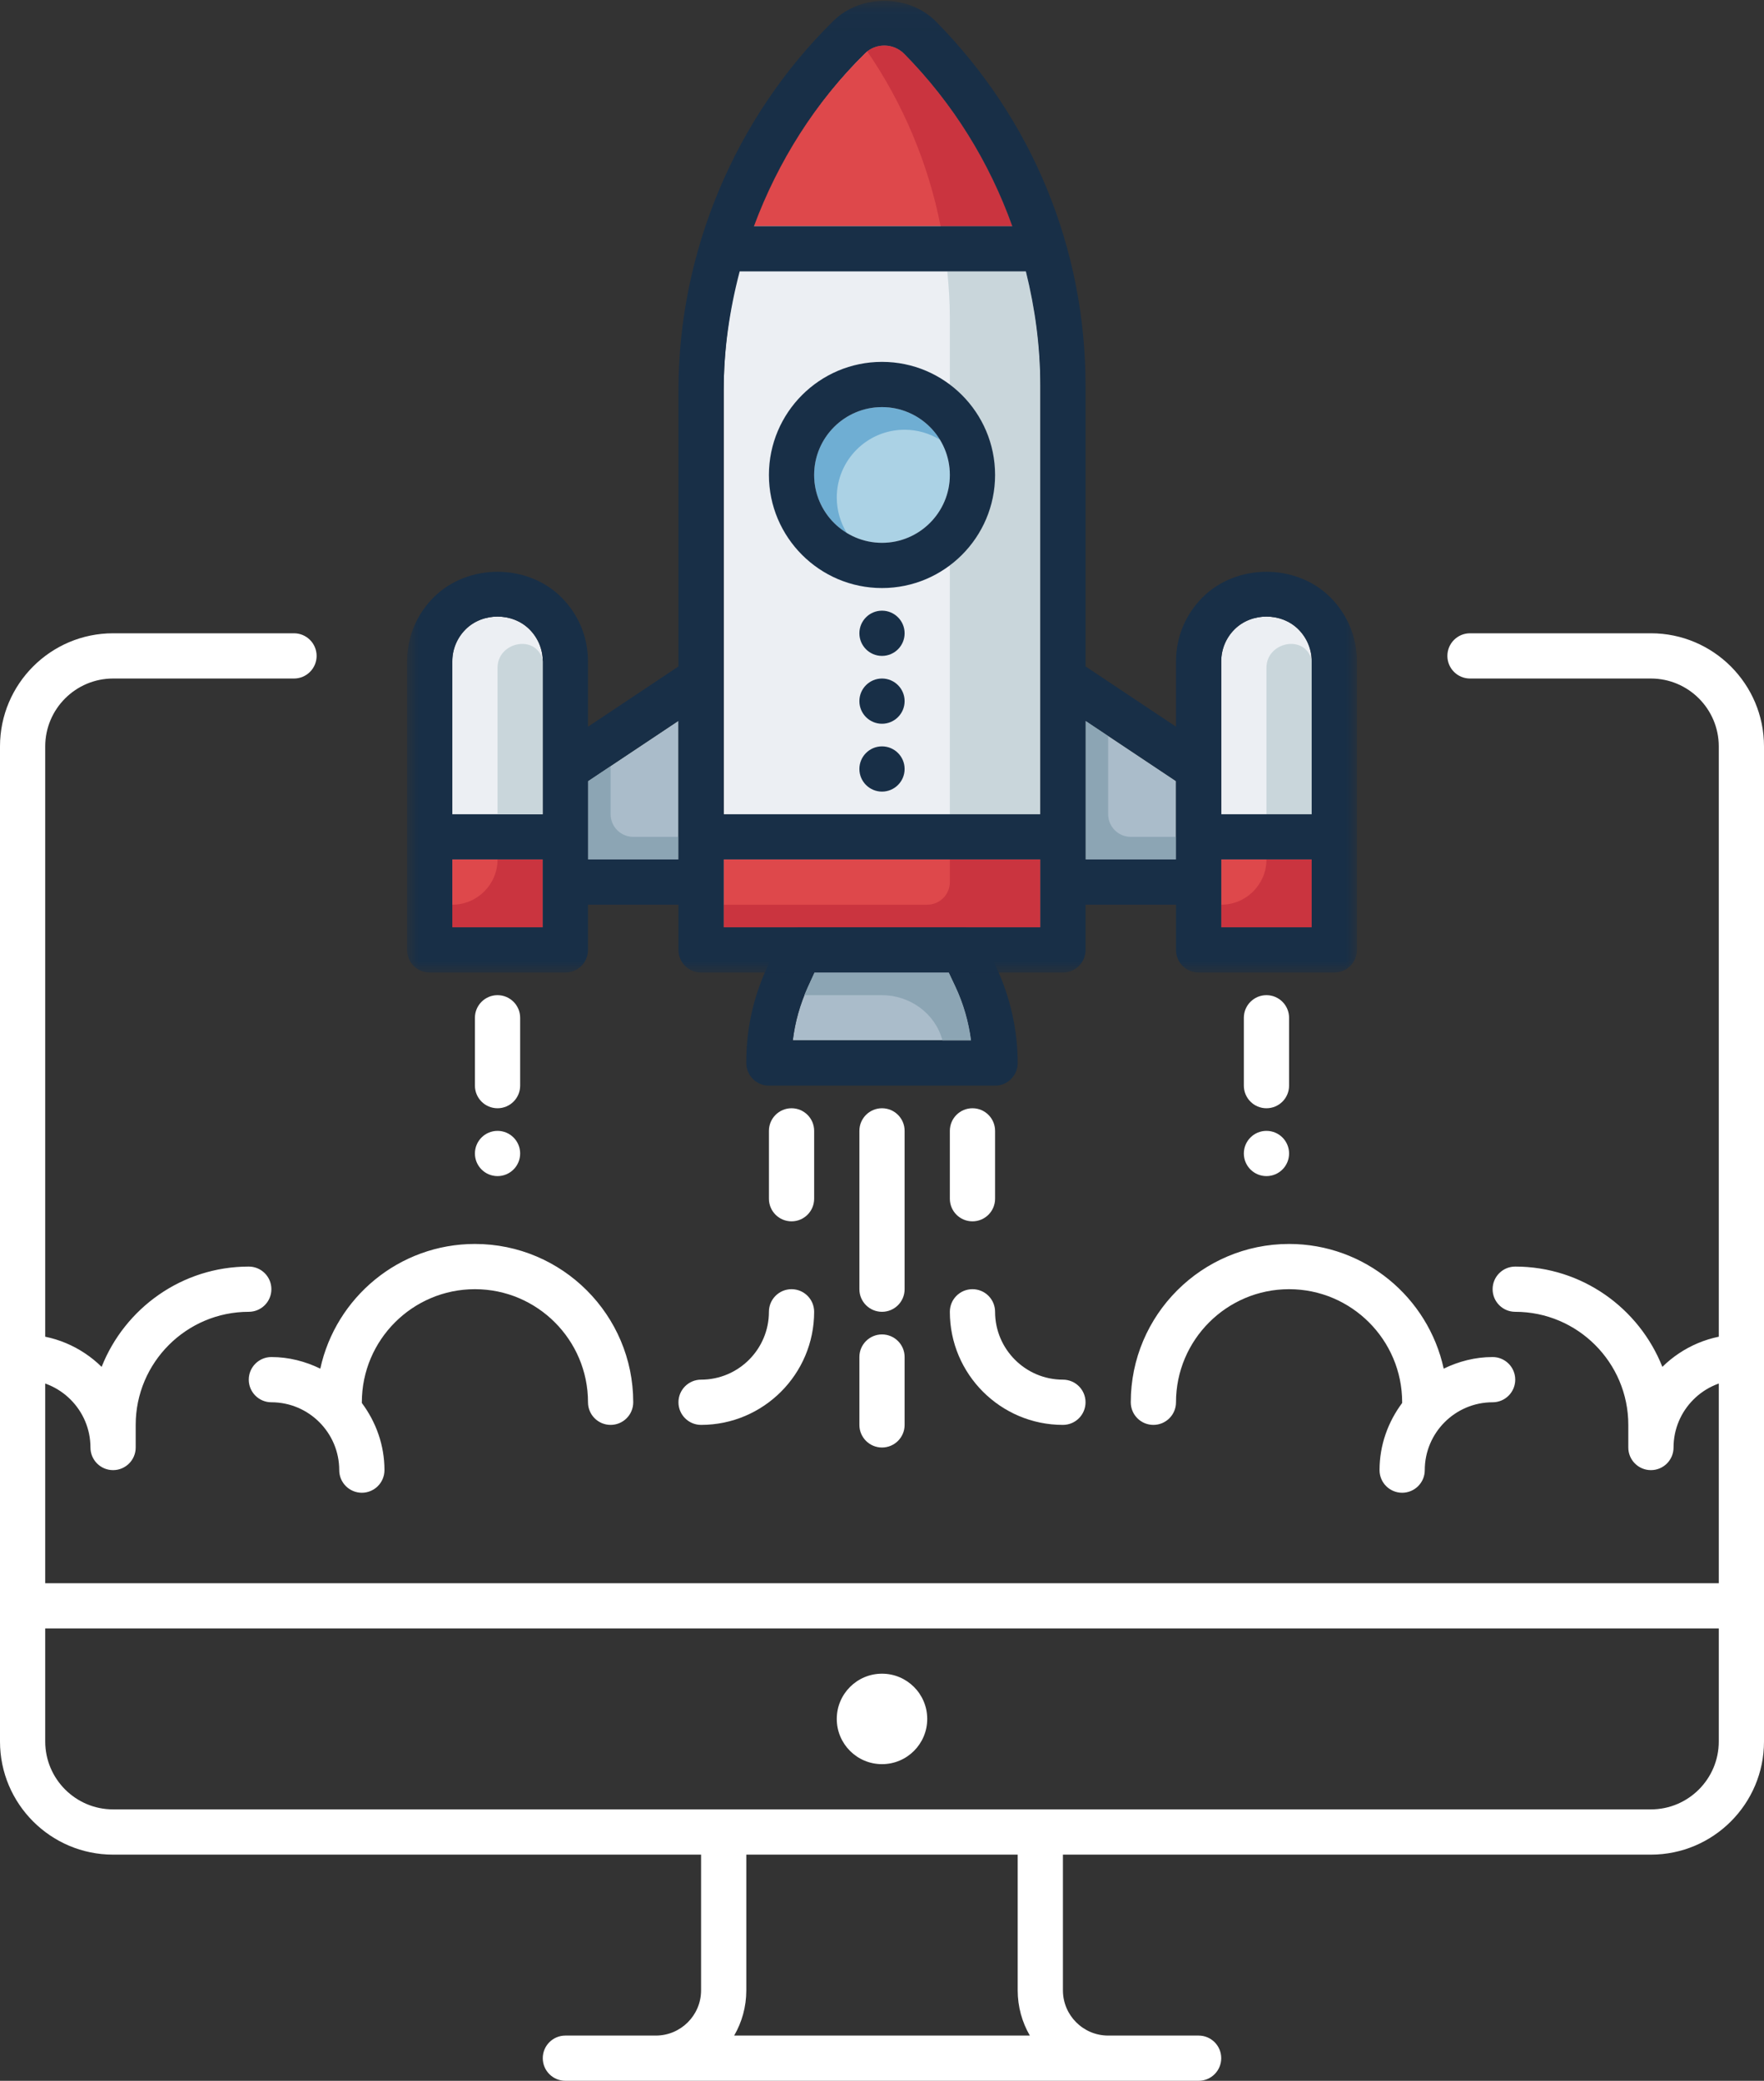 <svg viewBox="0 0 78 92" xmlns="http://www.w3.org/2000/svg" xmlns:xlink="http://www.w3.org/1999/xlink">
  <rect x="0" y="0" width="78" height="92" fill="#333333" stroke="none"/>
  <defs>
    <path id="a" d="M0 .037h42V43H0z"/>
  </defs>
  <g fill="none" fill-rule="evenodd">
    <path d="M39 58c-.552 0-1-.447-1-1v-7c0-.553.448-1 1-1s1 .447 1 1v7c0 .553-.448 1-1 1m0 6c-.552 0-1-.447-1-1v-3c0-.553.448-1 1-1s1 .447 1 1v3c0 .553-.448 1-1 1" fill="#FFF"/>
    <path d="M32 41h14V17.051c0-5.526-2.137-10.737-6.016-14.673-.484-.49-1.269-.48-1.727-.031C34.28 6.251 32 11.687 32 17.26V41" fill="#ECEFF3"/>
    <path d="M41.952 43h-5.937l-.296.646c-.344.754-.566 1.542-.663 2.354h7.88c-.106-.824-.34-1.634-.693-2.383L41.952 43" fill="#AABCCA"/>
    <path d="M35.056 46h7.88c-.106-.824-.34-1.634-.693-2.383L41.952 43h-5.937l-.296.646c-.344.754-.566 1.542-.663 2.354zM44 48H34c-.552 0-1-.447-1-1v-.054c0-1.435.303-2.826.901-4.132l.562-1.23c.163-.356.518-.584.91-.584h7.213c.387 0 .739.224.904.574l.562 1.191c.62 1.316.948 2.78.948 4.235 0 .553-.447 1-1 1z" fill="#182F47"/>
    <path d="M41.668 45.985l.004.015h1.264c-.106-.824-.34-1.634-.693-2.382L41.952 43h-5.937l-.296.646c-.053.116-.103.237-.15.354h3.428c1.23 0 2.35.798 2.671 1.985" fill="#8CA5B4"/>
    <path fill="#AABCCA" d="M30 38v-6.131l-4 2.666V38h4"/>
    <path d="M43 54c-.553 0-1-.447-1-1v-3c0-.553.447-1 1-1 .553 0 1 .447 1 1v3c0 .553-.447 1-1 1m-8 0c-.552 0-1-.447-1-1v-3c0-.553.448-1 1-1s1 .447 1 1v3c0 .553-.448 1-1 1m-13-5c-.552 0-1-.447-1-1v-3c0-.552.448-1 1-1s1 .448 1 1v3c0 .553-.448 1-1 1" fill="#FFF"/>
    <path fill="#DE484B" d="M32 41h14v-3H32z"/>
    <path fill="#AABCCA" d="M52 38v-3.465l-4-2.666V38h4"/>
    <path d="M58 29.243c0-.534-.208-1.036-.586-1.415-.756-.755-2.072-.755-2.828 0-.378.379-.586.881-.586 1.415V41h4V29.243" fill="#ECEFF3"/>
    <path d="M56 49c-.553 0-1-.447-1-1v-3c0-.552.447-1 1-1 .553 0 1 .448 1 1v3c0 .553-.447 1-1 1" fill="#FFF"/>
    <path d="M40 28c0 .552-.448 1-1 1s-1-.448-1-1 .448-1 1-1 1 .448 1 1m0 3c0 .552-.448 1-1 1s-1-.448-1-1 .448-1 1-1 1 .448 1 1m0 3c0 .552-.448 1-1 1s-1-.448-1-1 .448-1 1-1 1 .448 1 1" fill="#182F47"/>
    <path d="M23 51c0 .553-.448 1-1 1s-1-.447-1-1c0-.553.448-1 1-1s1 .447 1 1m34 0c0 .553-.447 1-1 1-.553 0-1-.447-1-1 0-.553.447-1 1-1 .553 0 1 .447 1 1" fill="#FFF"/>
    <path d="M38.257 2.347C36.058 4.504 34.369 7.128 33.31 10h11.466c-1.013-2.848-2.65-5.46-4.782-7.617-.494-.492-1.276-.487-1.737-.036" fill="#DE484B"/>
    <path d="M42 38v1c0 .552-.447 1-1 1h-9v1h14v-3h-4" fill="#CA343F"/>
    <path fill="#DE484B" d="M54 41h4v-3h-4z"/>
    <path d="M56 38c0 1.104-.896 2-2 2v1h4v-3h-2" fill="#CA343F"/>
    <path d="M49 32.535l-1-.667V38h4v-1h-2c-.553 0-1-.448-1-1v-3.465M28 37c-.552 0-1-.448-1-1v-2.132l-1 .667V38h4v-1h-2" fill="#8CA5B4"/>
    <path d="M39.984 2.378c-.454-.459-1.172-.477-1.638-.11C39.942 4.6 41.045 7.232 41.592 10h3.167c-1.011-2.824-2.611-5.425-4.775-7.622" fill="#CA343F"/>
    <path d="M41 76c0 1.105-.896 2-2 2s-2-.895-2-2c0-1.104.896-2 2-2s2 .896 2 2m6-13c-2.757 0-5-2.243-5-5 0-.553.447-1 1-1 .553 0 1 .447 1 1 0 1.654 1.346 3 3 3 .553 0 1 .447 1 1 0 .553-.447 1-1 1m-16 0c-.552 0-1-.447-1-1 0-.553.448-1 1-1 1.654 0 3-1.346 3-3 0-.553.448-1 1-1s1 .447 1 1c0 2.757-2.243 5-5 5" fill="#FFF"/>
    <path d="M76 77c0 1.654-1.346 3-3 3H5c-1.654 0-3-1.346-3-3v-5h74v5zM45.537 90H32.463c.342-.589.537-1.272.537-2v-6h12v6c0 .728.195 1.411.537 2zM73 28h-8c-.553 0-1 .448-1 1s.447 1 1 1h8c1.654 0 3 1.346 3 3v37H2V33c0-1.654 1.346-3 3-3h8c.552 0 1-.448 1-1s-.448-1-1-1H5c-2.757 0-5 2.243-5 5v44c0 2.757 2.243 5 5 5h26v6c0 1.103-.897 2-2 2h-4c-.552 0-1 .447-1 1 0 .553.448 1 1 1h28c.553 0 1-.447 1-1 0-.553-.447-1-1-1h-4c-1.103 0-2-.897-2-2v-6h26c2.757 0 5-2.243 5-5V33c0-2.757-2.243-5-5-5z" fill="#FFF"/>
    <path d="M11 56c-2.953 0-5.479 1.841-6.506 4.434C3.592 59.549 2.36 59 1 59c-.552 0-1 .447-1 1 0 .553.448 1 1 1 1.654 0 3 1.346 3 3 0 .553.448 1 1 1s1-.447 1-1v-1c0-2.757 2.243-5 5-5 .552 0 1-.447 1-1 0-.553-.448-1-1-1m66 3c-1.36 0-2.592.549-3.494 1.434C72.479 57.841 69.953 56 67 56c-.553 0-1 .447-1 1 0 .553.447 1 1 1 2.757 0 5 2.243 5 5v1c0 .553.447 1 1 1 .553 0 1-.447 1-1 0-1.654 1.346-3 3-3 .553 0 1-.447 1-1 0-.553-.447-1-1-1m-11 1c-.778 0-1.506.194-2.163.513C63.152 57.365 60.349 55 57 55c-3.859 0-7 3.141-7 7 0 .553.447 1 1 1 .553 0 1-.447 1-1 0-2.757 2.243-5 5-5s5 2.243 5 5v.031c-.62.832-1 1.854-1 2.969 0 .553.447 1 1 1 .553 0 1-.447 1-1 0-1.654 1.346-3 3-3 .553 0 1-.447 1-1 0-.553-.447-1-1-1m-45-5c-3.349 0-6.153 2.365-6.837 5.513C13.505 60.194 12.778 60 12 60c-.552 0-1 .447-1 1 0 .553.448 1 1 1 1.654 0 3 1.346 3 3 0 .553.448 1 1 1s1-.447 1-1c0-1.115-.38-2.137-1-2.969V62c0-2.757 2.243-5 5-5s5 2.243 5 5c0 .553.448 1 1 1s1-.447 1-1c0-3.859-3.14-7-7-7" fill="#FFF"/>
    <path d="M42 36h4V17.051c0-1.727-.232-3.415-.638-5.051h-3.474c.066.678.112 1.36.112 2.051V36" fill="#C9D6DB"/>
    <path d="M42 21c0 1.657-1.343 3-3 3s-3-1.343-3-3 1.343-3 3-3 3 1.343 3 3" fill="#ABD2E5"/>
    <path d="M37 22c0-1.657 1.343-3 3-3 .571 0 1.108.165 1.562.442C41.036 18.578 40.086 18 39 18c-1.657 0-3 1.343-3 3 0 1.085.578 2.036 1.442 2.563C37.165 23.108 37 22.571 37 22" fill="#6FAED3"/>
    <path d="M58 36v-6.757c0-.045-.011-.096-.029-.151-.361-1.049-1.971-.68-1.971.429V36h2" fill="#C9D6DB"/>
    <path d="M24 29.243c0-.534-.208-1.036-.586-1.415-.756-.755-2.072-.755-2.828 0-.378.379-.586.881-.586 1.415V41h4V29.243" fill="#ECEFF3"/>
    <path fill="#DE484B" d="M20 41h4v-3h-4z"/>
    <g transform="translate(18)">
      <mask id="b" fill="#fff">
        <use xlink:href="#a"/>
      </mask>
      <path d="M4 38c0 1.104-.896 2-2 2v1h4v-3H4" fill="#CA343F" mask="url(#b)"/>
      <path d="M36 41h4v-3h-4v3zm-6-3v-6.131l4 2.666V38h-4zm6-8.757c0-.534.208-1.036.586-1.415.756-.755 2.072-.755 2.828 0 .378.379.586.881.586 1.415V36h-4v-6.757zM28 36H14V17.26c0-1.785.258-3.549.707-5.26h12.655c.406 1.636.638 3.324.638 5.051V36zm-14 5h14v-3H14v3zm6.257-38.653c.458-.449 1.243-.459 1.727.031 2.164 2.197 3.764 4.798 4.775 7.622H15.338c1.063-2.859 2.72-5.495 4.919-7.653zM12 38H8v-3.465l4-2.666V38zM2 41h4v-3H2v3zm.586-13.172c.756-.755 2.072-.755 2.828 0 .378.379.586.881.586 1.415V36H2v-6.757c0-.534.208-1.036.586-1.415zm38.242-1.414c-1.51-1.511-4.146-1.511-5.656 0-.756.756-1.172 1.761-1.172 2.829v2.888l-4-2.666V17.051c0-6.055-2.341-11.764-6.608-16.094C22.197-.255 20.068-.272 18.855.92 14.499 5.197 12 11.153 12 17.26v12.205l-4 2.666v-2.888c0-1.068-.416-2.073-1.172-2.829-1.51-1.511-4.146-1.511-5.656 0C.416 27.17 0 28.175 0 29.243V42c0 .552.447 1 1 1h6c.553 0 1-.448 1-1v-2h4v2c0 .552.448 1 1 1h16c.553 0 1-.448 1-1v-2h4v2c0 .552.447 1 1 1h6c.553 0 1-.448 1-1V29.243c0-1.068-.416-2.073-1.172-2.829z" fill="#182F47" mask="url(#b)"/>
    </g>
    <path d="M39 18c-1.654 0-3 1.346-3 3s1.346 3 3 3 3-1.346 3-3-1.346-3-3-3zm0 8c-2.757 0-5-2.243-5-5s2.243-5 5-5 5 2.243 5 5-2.243 5-5 5z" fill="#182F47"/>
    <path d="M24 36v-6.757c0-.045-.01-.096-.029-.151-.361-1.049-1.971-.68-1.971.429V36h2" fill="#C9D6DB"/>
  </g>
</svg>